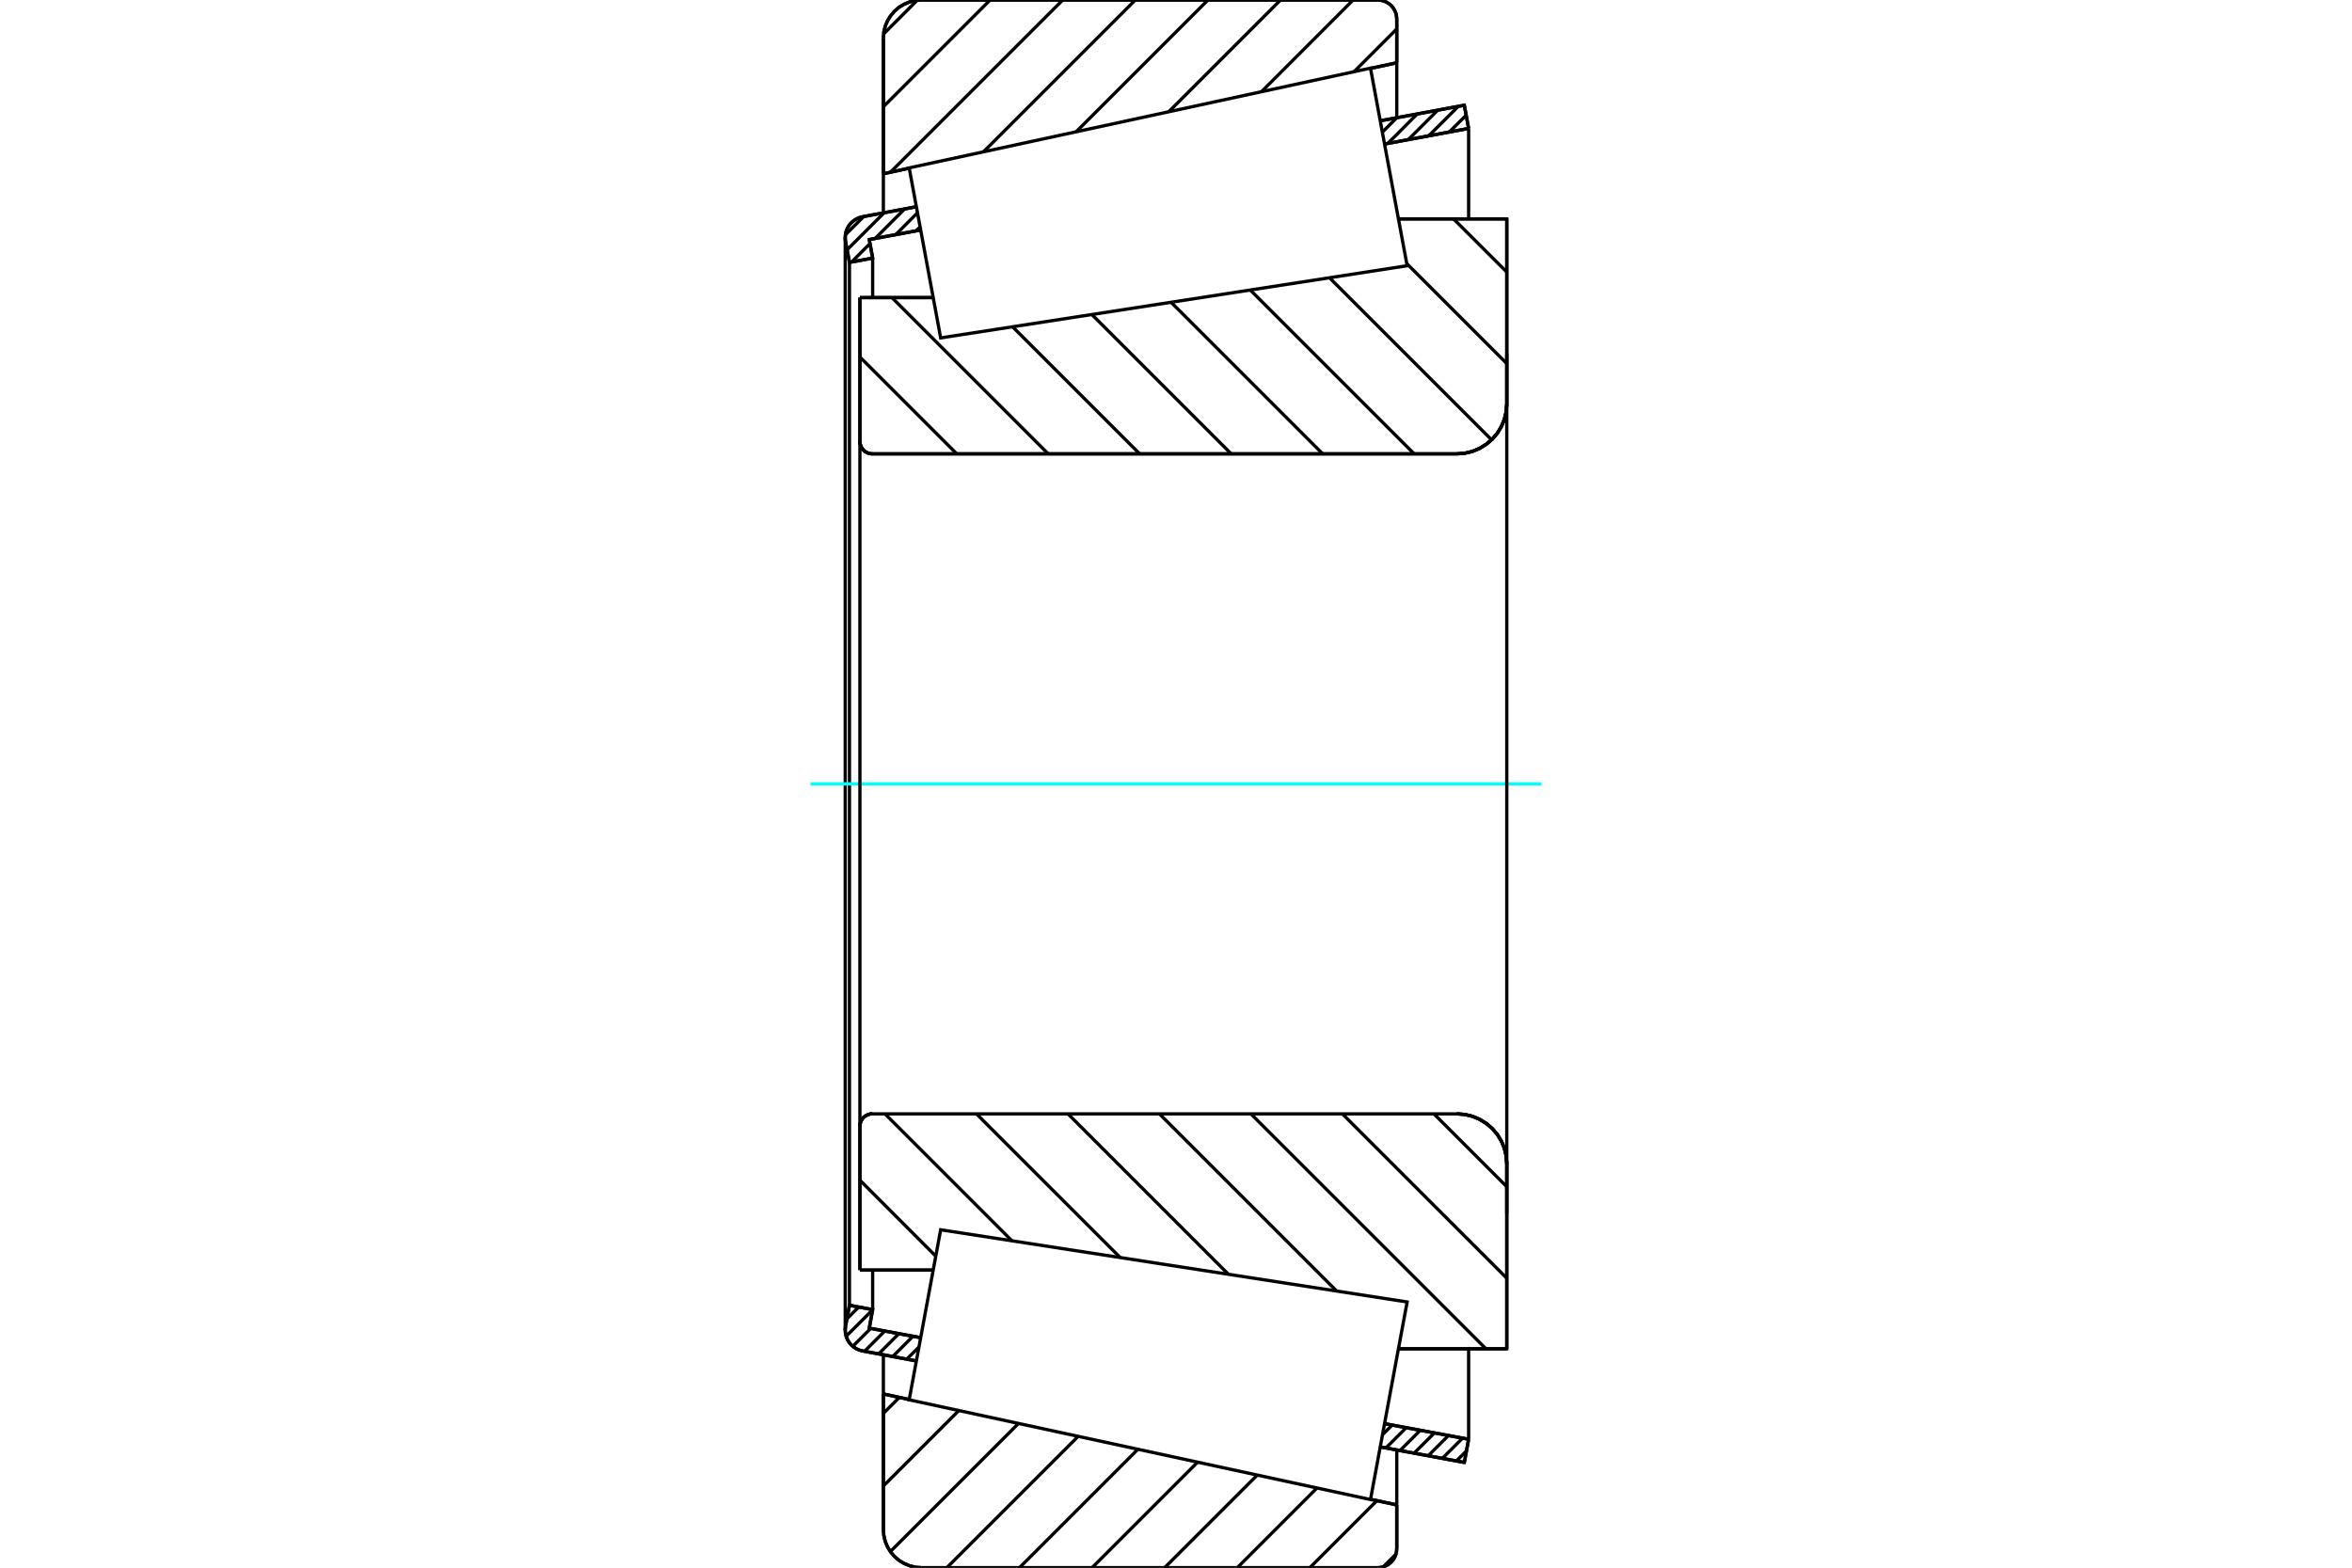 <?xml version="1.0" standalone="no"?>
<!DOCTYPE svg PUBLIC "-//W3C//DTD SVG 1.1//EN"
	"http://www.w3.org/Graphics/SVG/1.1/DTD/svg11.dtd">
<svg xmlns="http://www.w3.org/2000/svg" height="100%" width="100%" viewBox="0 0 36000 24000">
	<rect x="-1800" y="-1200" width="39600" height="26400" style="fill:#FFF"/>
	<g style="fill:none; fill-rule:evenodd" transform="matrix(1 0 0 1 0 0)">
		<g style="fill:none; stroke:#000; stroke-width:50; shape-rendering:geometricPrecision">
			<line x1="13162" y1="4556" x2="14284" y2="4556"/>
			<line x1="13162" y1="6757" x2="13162" y2="4556"/>
			<polyline points="13162,6757 13164,6787 13171,6816 13182,6844 13198,6870 13217,6892 13240,6912 13266,6927 13293,6939 13323,6946 13352,6948"/>
			<line x1="22300" y1="6948" x2="13352" y2="6948"/>
			<polyline points="22300,6948 22419,6939 22535,6911 22646,6865 22748,6802 22839,6725 22917,6634 22980,6531 23026,6421 23054,6304 23063,6185"/>
			<line x1="23063" y1="3351" x2="23063" y2="6185"/>
			<line x1="23063" y1="3351" x2="21405" y2="3351"/>
			<line x1="23063" y1="20649" x2="21405" y2="20649"/>
			<line x1="23063" y1="17815" x2="23063" y2="20649"/>
			<polyline points="23063,17815 23054,17696 23026,17579 22980,17469 22917,17366 22839,17275 22748,17198 22646,17135 22535,17089 22419,17061 22300,17052"/>
			<polyline points="13352,17052 13323,17054 13293,17061 13266,17073 13240,17088 13217,17108 13198,17130 13182,17156 13171,17184 13164,17213 13162,17243"/>
			<line x1="13162" y1="19444" x2="13162" y2="17243"/>
			<line x1="14284" y1="19444" x2="13162" y2="19444"/>
			<line x1="21405" y1="4089" x2="21405" y2="4089"/>
			<line x1="21405" y1="19911" x2="21405" y2="19911"/>
			<polyline points="13162,6757 13164,6787 13171,6816 13182,6844 13198,6870 13217,6892 13240,6912 13266,6927 13293,6939 13323,6946 13352,6948"/>
			<polyline points="13352,17052 13323,17054 13293,17061 13266,17073 13240,17088 13217,17108 13198,17130 13182,17156 13171,17184 13164,17213 13162,17243"/>
			<polyline points="22300,6948 22419,6939 22535,6911 22646,6865 22748,6802 22839,6725 22917,6634 22980,6531 23026,6421 23054,6304 23063,6185"/>
			<polyline points="23063,17815 23054,17696 23026,17579 22980,17469 22917,17366 22839,17275 22748,17198 22646,17135 22535,17089 22419,17061 22300,17052"/>
			<line x1="14026" y1="20835" x2="13203" y2="20682"/>
			<line x1="22413" y1="22389" x2="21126" y2="22151"/>
			<line x1="22479" y1="22034" x2="22413" y2="22389"/>
			<line x1="21192" y1="21795" x2="22479" y2="22034"/>
			<line x1="13305" y1="20333" x2="14092" y2="20479"/>
			<line x1="13357" y1="20049" x2="13305" y2="20333"/>
			<line x1="13002" y1="19983" x2="13357" y2="20049"/>
			<line x1="12942" y1="20303" x2="13002" y2="19983"/>
			<polyline points="12942,20303 12938,20333 12937,20362 12941,20412 12952,20461 12971,20508 12997,20551 13029,20589 13067,20622 13109,20649 13155,20669 13203,20682"/>
			<line x1="21126" y1="1849" x2="22413" y2="1611"/>
			<line x1="13203" y1="3318" x2="14026" y2="3165"/>
			<polyline points="13203,3318 13155,3331 13109,3351 13067,3378 13029,3411 12997,3449 12971,3492 12952,3539 12941,3588 12937,3638 12938,3667 12942,3697"/>
			<line x1="13002" y1="4017" x2="12942" y2="3697"/>
			<line x1="13357" y1="3951" x2="13002" y2="4017"/>
			<line x1="13305" y1="3667" x2="13357" y2="3951"/>
			<line x1="14092" y1="3521" x2="13305" y2="3667"/>
			<line x1="22479" y1="1966" x2="21192" y2="2205"/>
			<line x1="22413" y1="1611" x2="22479" y2="1966"/>
			<line x1="13002" y1="4017" x2="13002" y2="19983"/>
			<line x1="13357" y1="19447" x2="13357" y2="20049"/>
			<line x1="13357" y1="3951" x2="13357" y2="4553"/>
			<line x1="22479" y1="20649" x2="22479" y2="22034"/>
			<line x1="22479" y1="1966" x2="22479" y2="3351"/>
			<line x1="12937" y1="3638" x2="12937" y2="20362"/>
			<polyline points="21087,24000 21133,23996 21177,23986 21220,23968 21259,23944 21294,23915 21323,23880 21347,23841 21365,23798 21375,23754 21379,23708"/>
			<line x1="21379" y1="23039" x2="21379" y2="23708"/>
			<line x1="20978" y1="22953" x2="21379" y2="23039"/>
			<line x1="13521" y1="21340" x2="13916" y2="21426"/>
			<line x1="13521" y1="23416" x2="13521" y2="21340"/>
			<polyline points="13521,23416 13528,23508 13549,23597 13584,23681 13632,23759 13692,23829 13761,23889 13840,23936 13924,23971 14013,23993 14105,24000"/>
			<line x1="21087" y1="24000" x2="14105" y2="24000"/>
			<polyline points="21379,292 21375,246 21365,202 21347,159 21323,120 21294,85 21259,56 21220,32 21177,14 21133,4 21087,0"/>
			<line x1="14105" y1="0" x2="21087" y2="0"/>
			<polyline points="14105,0 14013,7 13924,29 13840,64 13761,111 13692,171 13632,241 13584,319 13549,403 13528,492 13521,584"/>
			<line x1="13521" y1="2660" x2="13521" y2="584"/>
			<line x1="13916" y1="2574" x2="13521" y2="2660"/>
			<line x1="21379" y1="961" x2="20978" y2="1047"/>
			<line x1="21379" y1="292" x2="21379" y2="961"/>
			<line x1="21379" y1="22198" x2="21379" y2="23039"/>
			<line x1="21379" y1="961" x2="21379" y2="1802"/>
			<line x1="13521" y1="20741" x2="13521" y2="21340"/>
			<line x1="13521" y1="2660" x2="13521" y2="3259"/>
			<line x1="22248" y1="3351" x2="23063" y2="4165"/>
			<line x1="21531" y1="4034" x2="23063" y2="5566"/>
			<line x1="20349" y1="4252" x2="22830" y2="6733"/>
			<line x1="19137" y1="4440" x2="21645" y2="6948"/>
			<line x1="17924" y1="4627" x2="20245" y2="6948"/>
			<line x1="16712" y1="4815" x2="18845" y2="6948"/>
			<line x1="15499" y1="5003" x2="17444" y2="6948"/>
			<line x1="13652" y1="4556" x2="16044" y2="6948"/>
			<line x1="13162" y1="5466" x2="14644" y2="6948"/>
			<line x1="21947" y1="17052" x2="23063" y2="18168"/>
			<line x1="20546" y1="17052" x2="23063" y2="19568"/>
			<line x1="19146" y1="17052" x2="22744" y2="20649"/>
			<line x1="17746" y1="17052" x2="20459" y2="19765"/>
			<line x1="16346" y1="17052" x2="18802" y2="19508"/>
			<line x1="14945" y1="17052" x2="17146" y2="19252"/>
			<line x1="13545" y1="17052" x2="15489" y2="18996"/>
			<line x1="13162" y1="18068" x2="14323" y2="19230"/>
			<polyline points="13162,4556 13162,6757 13164,6787 13171,6816 13182,6844 13198,6870 13217,6892 13240,6912 13266,6927 13293,6939 13323,6946 13352,6948 22300,6948 22419,6939 22535,6911 22646,6865 22748,6802 22839,6725 22917,6634 22980,6531 23026,6421 23054,6304 23063,6185 23063,3351 21405,3351"/>
			<line x1="14284" y1="4556" x2="13162" y2="4556"/>
			<line x1="13162" y1="19444" x2="14284" y2="19444"/>
			<polyline points="21405,20649 23063,20649 23063,17815 23054,17696 23026,17579 22980,17469 22917,17366 22839,17275 22748,17198 22646,17135 22535,17089 22419,17061 22300,17052 13352,17052 13323,17054 13293,17061 13266,17073 13240,17088 13217,17108 13198,17130 13182,17156 13171,17184 13164,17213 13162,17243 13162,19444"/>
		</g>
		<g style="fill:none; stroke:#0FF; stroke-width:50; shape-rendering:geometricPrecision">
			<line x1="12407" y1="12000" x2="23593" y2="12000"/>
		</g>
		<g style="fill:none; stroke:#000; stroke-width:50; shape-rendering:geometricPrecision">
			<line x1="21366" y1="23794" x2="21173" y2="23987"/>
			<line x1="21075" y1="22974" x2="20049" y2="24000"/>
			<line x1="20158" y1="22780" x2="18938" y2="24000"/>
			<line x1="19244" y1="22582" x2="17826" y2="24000"/>
			<line x1="18331" y1="22384" x2="16715" y2="24000"/>
			<line x1="17417" y1="22187" x2="15604" y2="24000"/>
			<line x1="16503" y1="21989" x2="14492" y2="24000"/>
			<line x1="15589" y1="21792" x2="13628" y2="23753"/>
			<line x1="14676" y1="21594" x2="13521" y2="22749"/>
			<line x1="13765" y1="21393" x2="13521" y2="21638"/>
			<line x1="21379" y1="443" x2="20725" y2="1098"/>
			<line x1="20711" y1="0" x2="19307" y2="1405"/>
			<line x1="19600" y1="0" x2="17889" y2="1711"/>
			<line x1="18489" y1="0" x2="16471" y2="2018"/>
			<line x1="17377" y1="0" x2="15053" y2="2324"/>
			<line x1="16266" y1="0" x2="13630" y2="2636"/>
			<line x1="15155" y1="0" x2="13521" y2="1634"/>
			<line x1="14039" y1="4" x2="13525" y2="519"/>
			<line x1="13521" y1="2660" x2="13521" y2="584"/>
			<polyline points="14105,0 14013,7 13924,29 13840,64 13761,111 13692,171 13632,241 13584,319 13549,403 13528,492 13521,584"/>
			<line x1="14105" y1="0" x2="21087" y2="0"/>
			<polyline points="21379,292 21375,246 21365,202 21347,159 21323,120 21294,85 21259,56 21220,32 21177,14 21133,4 21087,0"/>
			<line x1="21379" y1="292" x2="21379" y2="961"/>
			<line x1="13916" y1="2574" x2="13521" y2="2660"/>
			<line x1="21379" y1="961" x2="20978" y2="1047"/>
			<line x1="20978" y1="22953" x2="21379" y2="23039"/>
			<line x1="13521" y1="21340" x2="13916" y2="21426"/>
			<line x1="21379" y1="23039" x2="21379" y2="23708"/>
			<polyline points="21087,24000 21133,23996 21177,23986 21220,23968 21259,23944 21294,23915 21323,23880 21347,23841 21365,23798 21375,23754 21379,23708"/>
			<line x1="21087" y1="24000" x2="14105" y2="24000"/>
			<polyline points="13521,23416 13528,23508 13549,23597 13584,23681 13632,23759 13692,23829 13761,23889 13840,23936 13924,23971 14013,23993 14105,24000"/>
			<line x1="13521" y1="23416" x2="13521" y2="21340"/>
			<line x1="22446" y1="22212" x2="22291" y2="22367"/>
			<line x1="22386" y1="22017" x2="22076" y2="22327"/>
			<line x1="22170" y1="21977" x2="21860" y2="22287"/>
			<line x1="21955" y1="21937" x2="21644" y2="22247"/>
			<line x1="21739" y1="21897" x2="21429" y2="22207"/>
			<line x1="21523" y1="21857" x2="21213" y2="22167"/>
			<line x1="21308" y1="21817" x2="21161" y2="21963"/>
			<line x1="14065" y1="20622" x2="13879" y2="20808"/>
			<line x1="13974" y1="20457" x2="13664" y2="20768"/>
			<line x1="13758" y1="20417" x2="13448" y2="20728"/>
			<line x1="13542" y1="20377" x2="13232" y2="20688"/>
			<line x1="13327" y1="20337" x2="13053" y2="20611"/>
			<line x1="13357" y1="20052" x2="12951" y2="20457"/>
			<line x1="13144" y1="20009" x2="12964" y2="20189"/>
			<line x1="22442" y1="1763" x2="22183" y2="2021"/>
			<line x1="22321" y1="1628" x2="21869" y2="2079"/>
			<line x1="22007" y1="1686" x2="21556" y2="2137"/>
			<line x1="21693" y1="1744" x2="21242" y2="2196"/>
			<line x1="21379" y1="1802" x2="21159" y2="2023"/>
			<line x1="14083" y1="3474" x2="14023" y2="3533"/>
			<line x1="14043" y1="3258" x2="13710" y2="3592"/>
			<line x1="13356" y1="3945" x2="13349" y2="3953"/>
			<line x1="13847" y1="3198" x2="13396" y2="3650"/>
			<line x1="13316" y1="3729" x2="13035" y2="4011"/>
			<line x1="13533" y1="3257" x2="12966" y2="3824"/>
			<line x1="13220" y1="3315" x2="12940" y2="3594"/>
			<polyline points="22479,1966 22413,1611 21126,1849"/>
			<polyline points="14026,3165 13203,3318 13154,3331 13107,3352 13064,3380 13026,3414 12994,3453 12969,3498 12950,3545 12940,3595 12937,3646 12942,3697 13002,4017 13357,3951 13305,3667 14092,3521"/>
			<line x1="21192" y1="2205" x2="22479" y2="1966"/>
			<line x1="22479" y1="22034" x2="21192" y2="21795"/>
			<polyline points="14092,20479 13305,20333 13357,20049 13002,19983 12942,20303 12937,20354 12940,20405 12950,20455 12969,20502 12994,20547 13026,20586 13064,20620 13107,20648 13154,20669 13203,20682 14026,20835"/>
			<polyline points="21126,22151 22413,22389 22479,22034"/>
			<polyline points="14157,20128 14398,18827 21538,19932 21257,21444 20977,22957 13916,21430 14157,20128"/>
			<polyline points="14157,3872 13916,2570 20977,1043 21257,2556 21538,4068 14398,5173 14157,3872"/>
			<line x1="23063" y1="18578" x2="23063" y2="5422"/>
			<line x1="13162" y1="17243" x2="13162" y2="6757"/>
		</g>
	</g>
</svg>
